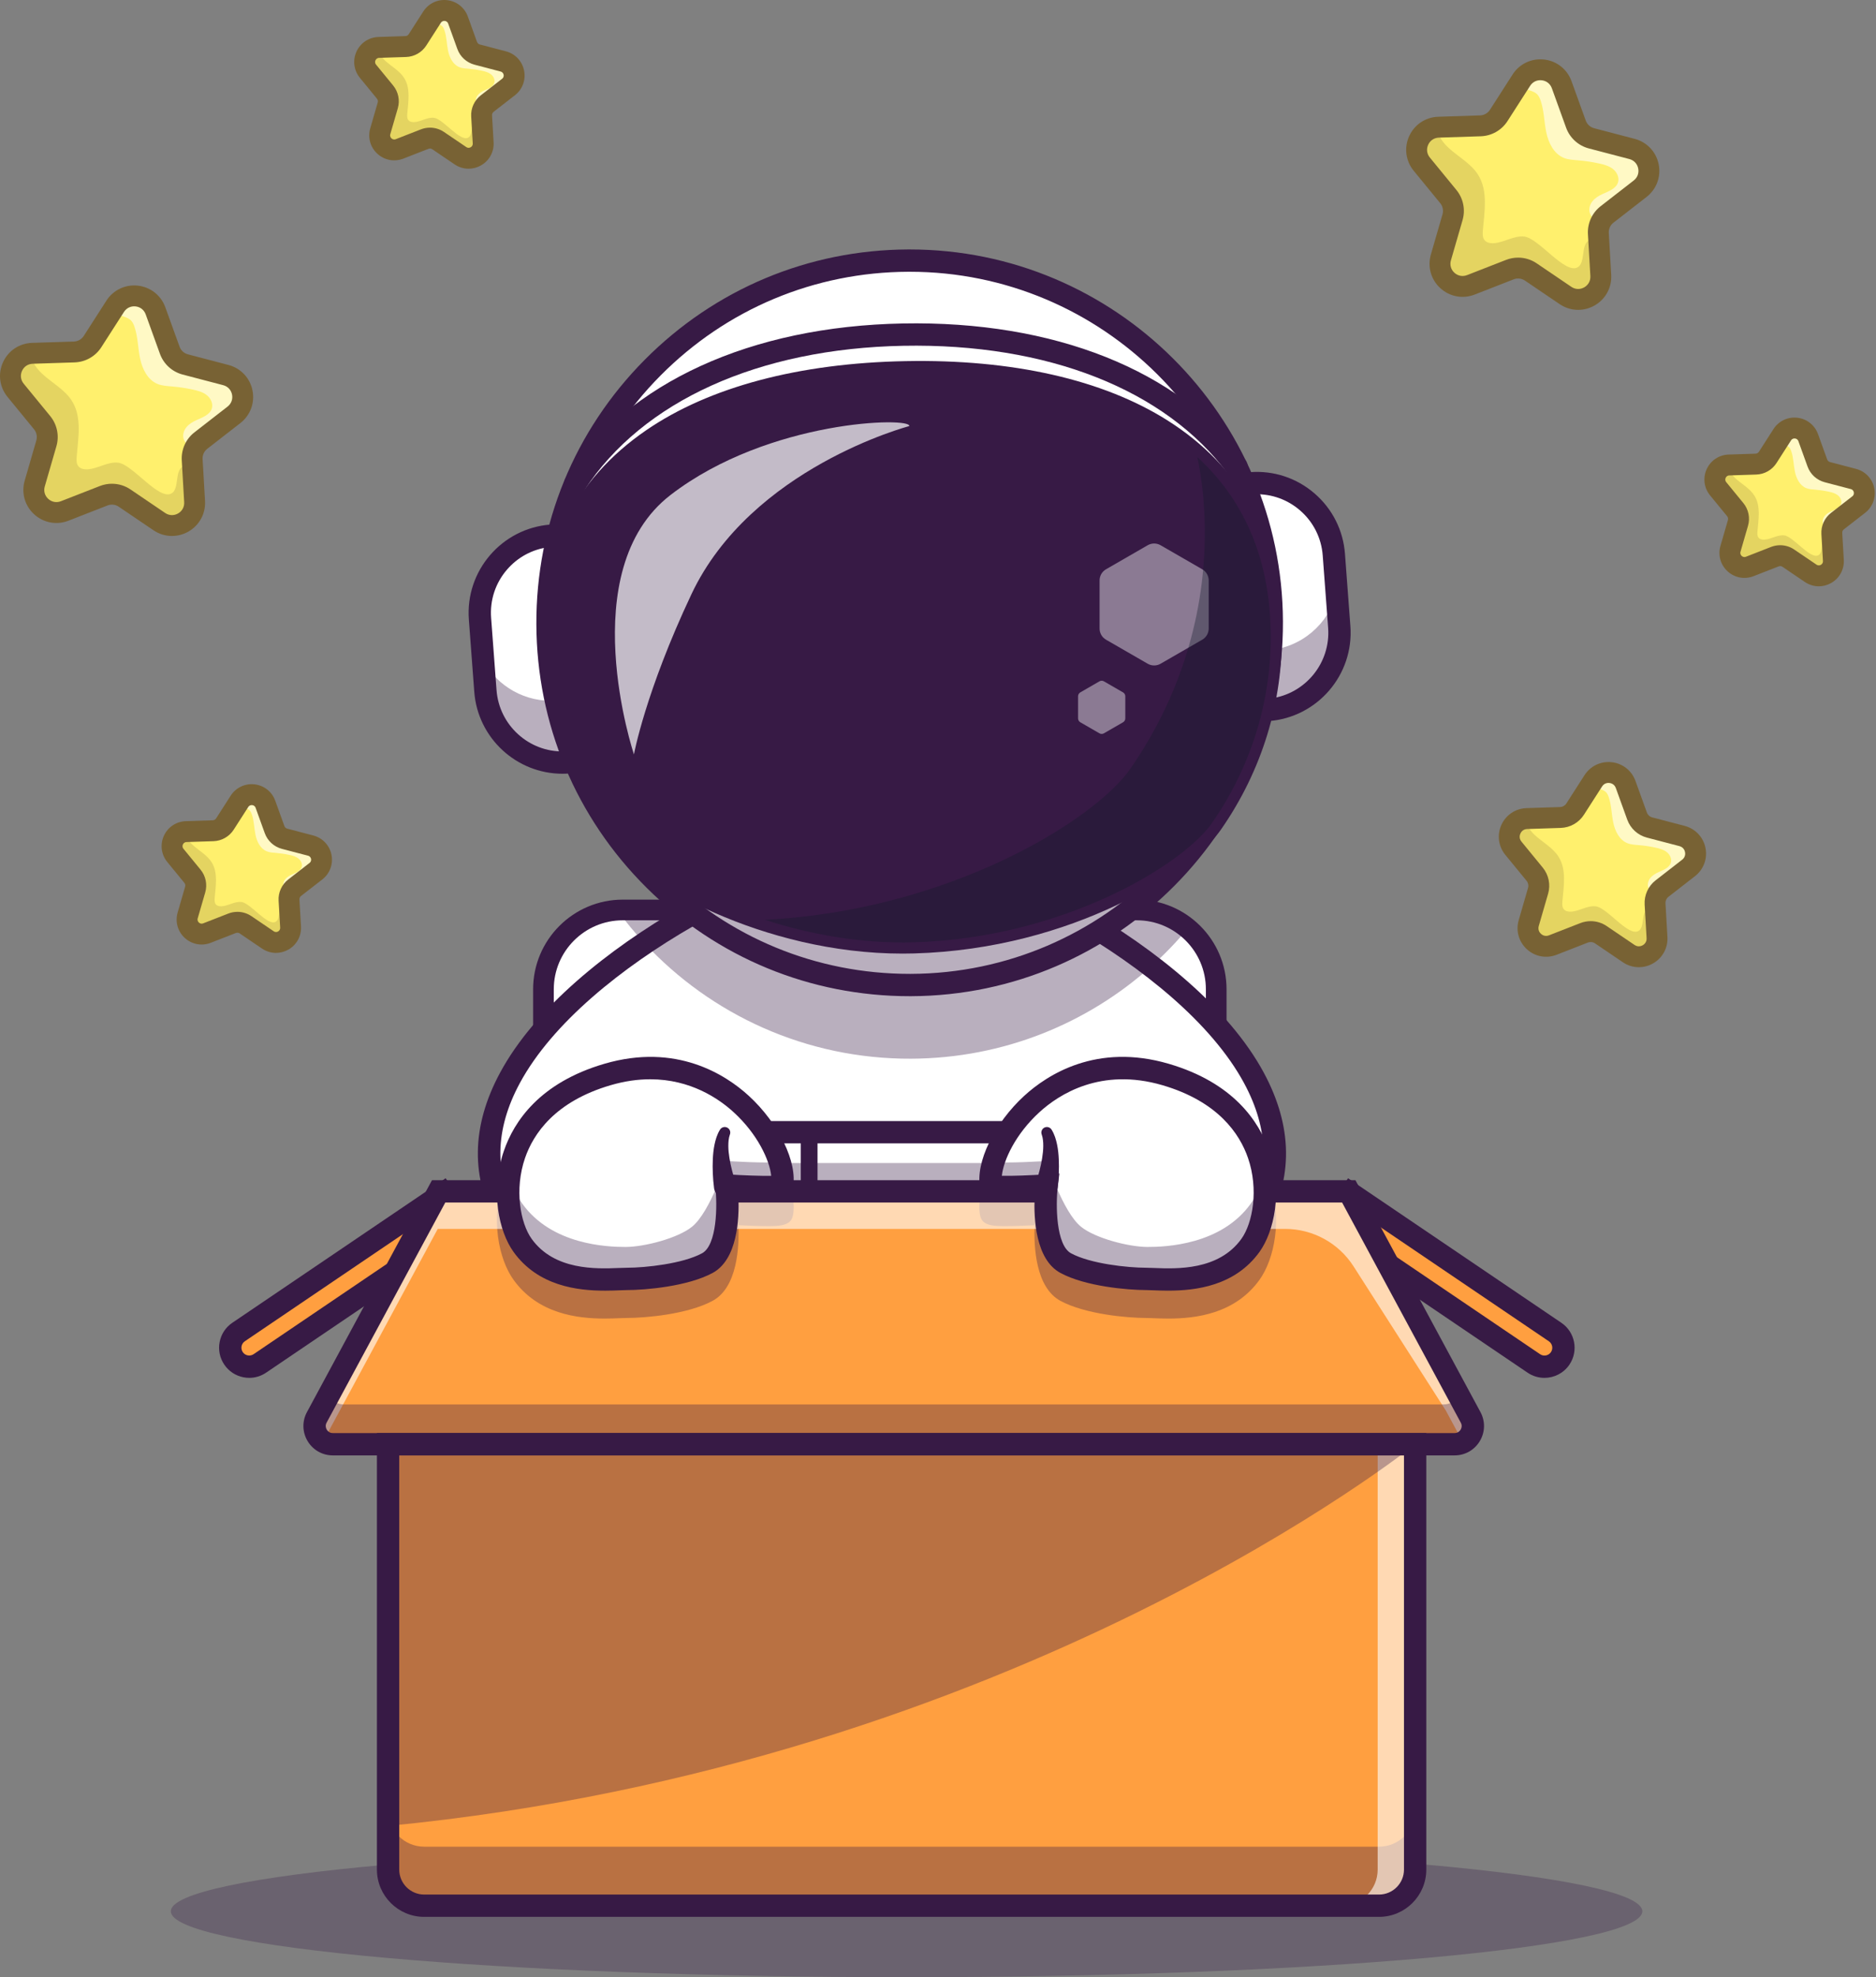 <svg width="447" height="471" viewBox="0 0 447 471" fill="none" xmlns="http://www.w3.org/2000/svg">
<rect x="0" y="0" width="447" height="471" fill="#808080" stroke="none"/>
<path d="M289.794 235.665V323.569C289.794 334.004 281.333 342.465 270.898 342.465H148.385C137.95 342.465 129.488 334.004 129.488 323.569V235.665C129.488 225.675 137.245 217.493 147.069 216.822C147.501 216.782 147.94 216.769 148.385 216.769H270.898C275.511 216.769 279.745 218.424 283.021 221.176C287.162 224.639 289.794 229.843 289.794 235.665Z" fill="white"/>
<path d="M270.894 344.926H148.385C136.609 344.926 127.027 335.345 127.027 323.569V235.667C127.027 223.891 136.609 214.309 148.385 214.309H270.894C282.671 214.309 292.252 223.891 292.252 235.667V323.569C292.252 335.345 282.671 344.926 270.894 344.926ZM148.385 219.233C139.322 219.233 131.951 226.606 131.951 235.667V323.569C131.951 332.631 139.324 340.003 148.385 340.003H270.894C279.956 340.003 287.329 332.63 287.329 323.569V235.667C287.329 226.606 279.956 219.233 270.894 219.233H148.385Z" fill="#371A45"/>
<path d="M303.65 277.061C303.311 281.668 301.929 286.32 299.283 290.953H121.004C118.359 286.32 116.97 281.668 116.631 277.061C115.813 266.021 121.038 255.227 129.486 245.39C136.006 237.792 144.454 230.767 153.54 224.658C157.754 221.82 162.101 219.182 166.468 216.769C183.185 207.523 200.014 201.654 209.639 201.049H210.649C220.273 201.654 237.096 207.523 253.813 216.769C260.872 220.67 267.911 225.17 274.378 230.135C280.081 234.509 285.345 239.241 289.792 244.226C298.831 254.369 304.501 265.589 303.65 277.061Z" fill="white"/>
<path d="M299.284 293.612C298.837 293.612 298.385 293.5 297.97 293.263C296.694 292.535 296.25 290.912 296.976 289.635C302.606 279.76 302.423 269.127 296.436 258.035C280.939 229.324 230.175 204.999 210.564 203.705H209.724C190.113 204.999 139.349 229.324 123.852 258.035C117.865 269.127 117.684 279.76 123.312 289.635C124.04 290.912 123.594 292.535 122.318 293.263C121.04 293.989 119.418 293.544 118.691 292.269C112.092 280.692 112.253 268.324 119.171 255.509C135.773 224.752 188.397 199.718 209.47 198.392L209.638 198.387L210.815 198.392C231.888 199.718 284.512 224.752 301.114 255.509C308.031 268.324 308.193 280.692 301.594 292.269C301.104 293.13 300.207 293.612 299.281 293.612H299.284Z" fill="#371A45"/>
<path d="M175.045 313.308C164.478 317.585 148.127 316.689 136.979 315.342C130.292 314.532 125.6 308.363 126.583 301.699C127.482 295.619 132.835 291.197 138.973 291.486C149.4 291.975 165.042 292.204 174.947 290.006" fill="white"/>
<g opacity="0.35">
<path d="M175.048 313.306C164.478 317.59 148.127 316.686 136.98 315.345C130.294 314.534 125.601 308.361 126.588 301.702C126.784 300.343 127.211 299.067 127.818 297.904C129.578 301.265 132.911 303.743 136.98 304.236C148.109 305.587 164.433 306.481 175.001 302.226L175.048 313.308V313.306Z" fill="#371A45"/>
</g>
<path d="M154.039 319.114C147.932 319.114 141.859 318.608 136.659 317.98C132.713 317.502 129.21 315.498 126.797 312.336C124.381 309.168 123.371 305.252 123.954 301.31C125.059 293.843 131.57 288.462 139.099 288.829C154.469 289.551 166.997 289.047 174.371 287.41C175.809 287.093 179.385 287.088 181.515 293.937C183.7 300.965 183.474 312.764 176.045 315.772C169.867 318.273 161.927 319.115 154.041 319.115L154.039 319.114ZM138.404 294.13C133.805 294.13 129.895 297.482 129.215 302.088C128.843 304.6 129.488 307.095 131.025 309.112C132.56 311.123 134.788 312.399 137.298 312.703C148.592 314.069 164.139 314.856 174.046 310.843C176.488 309.855 177.128 305.9 177.291 304.246C177.831 298.751 176.121 293.794 175.099 292.694C165.064 294.821 149.888 294.659 138.848 294.142C138.7 294.135 138.55 294.132 138.403 294.132L138.404 294.13Z" fill="#371A45"/>
<path d="M255.863 313.308C266.43 317.585 282.781 316.689 293.929 315.342C300.616 314.532 305.308 308.363 304.325 301.699C303.426 295.619 298.073 291.197 291.935 291.486C281.508 291.975 265.867 292.204 255.961 290.006" fill="white"/>
<g opacity="0.35">
<path d="M293.927 315.345C282.78 316.686 266.428 317.59 255.859 313.306L255.906 302.121C266.476 306.377 282.8 305.483 293.927 304.132C297.978 303.648 301.293 301.189 303.063 297.846C303.686 299.019 304.125 300.313 304.329 301.701C305.306 308.359 300.614 314.532 293.927 315.343V315.345Z" fill="#371A45"/>
</g>
<path d="M276.867 319.114C268.98 319.114 261.043 318.273 254.863 315.77C247.433 312.763 247.206 300.963 249.393 293.936C251.523 287.086 255.099 287.09 256.536 287.409C263.911 289.044 276.441 289.547 291.809 288.828C299.356 288.464 305.85 293.841 306.953 301.309C307.537 305.252 306.526 309.167 304.11 312.336C301.697 315.496 298.195 317.502 294.248 317.979C289.049 318.607 282.974 319.112 276.869 319.112L276.867 319.114ZM255.807 292.693C254.785 293.795 253.075 298.75 253.615 304.245C253.778 305.9 254.417 309.853 256.86 310.842C266.769 314.855 282.314 314.065 293.61 312.701C296.119 312.397 298.347 311.123 299.883 309.11C301.422 307.093 302.065 304.599 301.692 302.086C300.99 297.332 296.865 293.937 292.058 294.14C281.016 294.659 265.842 294.82 255.808 292.693H255.807Z" fill="#371A45"/>
<path d="M259.948 282.306V319.647C259.948 326.575 254.277 332.246 247.349 332.246H178.579C171.66 332.246 165.988 326.575 165.988 319.647V282.306C165.988 275.378 171.66 269.715 178.579 269.715H247.349C251.429 269.715 255.07 271.679 257.379 274.707C258.99 276.82 259.95 279.456 259.95 282.306H259.948Z" fill="white"/>
<g opacity="0.35">
<path d="M259.948 282.306V319.647C259.948 326.575 254.277 332.246 247.349 332.246H178.579C171.66 332.246 165.988 326.575 165.988 319.647V305.679C180.339 316.332 211.655 323.727 231.229 307.784C246.753 295.139 254.063 282.492 257.378 274.707C258.988 276.82 259.948 279.456 259.948 282.306Z" fill="#371A45"/>
</g>
<path d="M247.351 334.903H178.579C170.169 334.903 163.328 328.062 163.328 319.652V282.304C163.328 273.894 170.169 267.053 178.579 267.053H247.351C255.761 267.053 262.604 273.894 262.604 282.304V319.652C262.604 328.062 255.761 334.903 247.351 334.903ZM178.579 272.37C173.102 272.37 168.646 276.827 168.646 282.304V319.652C168.646 325.129 173.102 329.586 178.579 329.586H247.351C252.828 329.586 257.286 325.129 257.286 319.652V282.304C257.286 276.827 252.83 272.37 247.351 272.37H178.579Z" fill="#371A45"/>
<path d="M237.332 311.837C243.329 311.837 248.191 306.975 248.191 300.978C248.191 294.981 243.329 290.119 237.332 290.119C231.334 290.119 226.473 294.981 226.473 300.978C226.473 306.975 231.334 311.837 237.332 311.837Z" fill="#22A7F0"/>
<g opacity="0.35">
<path d="M248.188 300.976C248.188 306.973 243.327 311.834 237.33 311.834C231.333 311.834 226.473 306.973 226.473 300.976C226.473 299.589 226.734 298.266 227.217 297.046C228.781 301.098 232.721 303.966 237.33 303.966C241.94 303.966 245.879 301.098 247.443 297.046C247.927 298.266 248.188 299.589 248.188 300.976Z" fill="#371A45"/>
</g>
<path d="M237.33 313.833C230.243 313.833 224.477 308.067 224.477 300.978C224.477 293.889 230.243 288.123 237.33 288.123C244.417 288.123 250.184 293.889 250.184 300.978C250.184 308.067 244.418 313.833 237.33 313.833ZM237.33 292.113C232.441 292.113 228.465 296.091 228.465 300.978C228.465 305.865 232.441 309.843 237.33 309.843C242.218 309.843 246.195 305.865 246.195 300.978C246.195 296.091 242.217 292.113 237.33 292.113Z" fill="#371A45"/>
<path d="M206.552 334.238C205.451 334.238 204.558 333.344 204.558 332.244V306.611L190.805 296.257V269.712C190.805 268.61 191.699 267.718 192.799 267.718C193.899 267.718 194.793 268.612 194.793 269.712V294.267L208.547 304.621V332.244C208.547 333.346 207.653 334.238 206.552 334.238Z" fill="#371A45"/>
<g opacity="0.3">
<path d="M216.011 471C312.831 471 391.319 463.974 391.319 455.307C391.319 446.64 312.831 439.614 216.011 439.614C119.191 439.614 40.703 446.64 40.703 455.307C40.703 463.974 119.191 471 216.011 471Z" fill="#371A45"/>
</g>
<path d="M337.189 344.042V445.372C337.189 450.123 333.333 453.978 328.583 453.978H101.075C96.324 453.978 92.469 450.123 92.469 445.372V344.042H337.189Z" fill="#FF9F40"/>
<g opacity="0.35">
<path d="M328.583 439.915H101.075C96.324 439.915 92.469 436.06 92.469 431.309V445.374C92.469 450.124 96.324 453.979 101.075 453.979H328.581C333.332 453.979 337.187 450.124 337.187 445.374V431.309C337.187 436.06 333.332 439.915 328.581 439.915H328.583Z" fill="#371A45"/>
</g>
<g opacity="0.6">
<path d="M328.262 344.042V445.372C328.262 450.123 324.407 453.978 319.656 453.978H328.556C333.307 453.978 337.162 450.123 337.162 445.372V344.042H328.262Z" fill="white"/>
</g>
<g opacity="0.35">
<path d="M337.189 344.042C337.189 344.042 242.396 420.44 92.469 434.965V344.042H337.189Z" fill="#371A45"/>
</g>
<path d="M58.182 327.315L110.551 291.845L105.483 284.363L53.114 319.833L58.182 327.315Z" fill="#FF9F40"/>
<path d="M59.398 328.231C58.942 328.231 58.485 328.188 58.027 328.1C56.144 327.738 54.515 326.665 53.44 325.078C52.365 323.491 51.973 321.58 52.334 319.697C52.696 317.814 53.769 316.186 55.356 315.111L106.184 280.681L114.235 292.565L63.407 326.995C62.204 327.809 60.817 328.233 59.396 328.233L59.398 328.231ZM104.766 288.065L58.341 319.513C57.928 319.79 57.651 320.212 57.558 320.701C57.463 321.188 57.566 321.683 57.844 322.095C58.121 322.507 58.543 322.784 59.032 322.878C59.517 322.971 60.014 322.869 60.426 322.592L106.852 291.144L104.766 288.065Z" fill="#371A45"/>
<path d="M374.303 319.846L321.934 284.377L316.866 291.858L369.235 327.328L374.303 319.846Z" fill="#FF9F40"/>
<path d="M367.999 328.235C366.614 328.235 365.215 327.836 363.986 327.002L313.156 292.572L321.207 280.687L372.035 315.117C375.31 317.337 376.171 321.807 373.952 325.084C372.566 327.13 370.303 328.235 367.999 328.235ZM366.967 322.6C367.817 323.175 368.976 322.952 369.549 322.103C370.124 321.256 369.899 320.096 369.052 319.521L322.626 288.073L320.541 291.153L366.967 322.6Z" fill="#371A45"/>
<g opacity="0.35">
<path d="M303.652 277.061C303.313 281.667 301.931 286.32 299.285 290.953H121.006C118.361 286.32 116.972 281.667 116.633 277.061H303.652Z" fill="#371A45"/>
</g>
<path d="M346.595 344.042H79.3C76.016 344.042 73.924 340.533 75.483 337.641L104.518 283.803H321.378L344.721 327.085L350.414 337.641C351.973 340.533 349.879 344.042 346.597 344.042H346.595Z" fill="#FF9F40"/>
<g opacity="0.35">
<path d="M178.389 267.67C172.916 262.668 161.167 255.033 143.986 260.064C128.564 264.582 122.47 273.82 120.074 280.774C116.731 290.476 118.909 300.059 122.35 304.858C128.205 313.02 137.625 314.107 144.062 314.107C145.418 314.107 146.644 314.059 147.675 314.017C148.341 313.991 148.921 313.968 149.391 313.966C153.853 313.956 163.859 313.089 169.793 309.885C175.706 306.694 176.158 297.017 175.95 291.872C177.025 291.925 178.283 291.979 179.552 292.017C185.44 292.198 188.388 292.286 188.933 289.534C190.099 283.625 185.566 274.225 178.389 267.668V267.67Z" fill="#371A45"/>
<path d="M302.393 280.775C299.997 273.821 293.903 264.582 278.481 260.064C261.296 255.029 249.549 262.668 244.076 267.67C236.899 274.227 232.368 283.628 233.534 289.536C234.079 292.289 237.029 292.199 242.916 292.018C244.185 291.98 245.443 291.925 246.519 291.874C246.311 297.02 246.761 306.696 252.673 309.886C258.609 313.09 268.616 313.956 273.076 313.968C273.546 313.968 274.126 313.992 274.792 314.019C275.822 314.059 277.047 314.109 278.403 314.109C284.842 314.109 294.262 313.02 300.115 304.86C303.554 300.063 305.734 290.481 302.391 280.777L302.393 280.775Z" fill="#371A45"/>
</g>
<g opacity="0.6">
<path d="M77.466 342.512L104.302 292.751H306.209C312.811 292.751 318.959 296.116 322.518 301.676L344.506 336.031L347.999 342.51C350.288 341.593 351.48 338.801 350.197 336.423L344.504 325.867L321.161 282.585H104.302L75.268 336.423C73.985 338.801 75.178 341.593 77.466 342.512Z" fill="white"/>
</g>
<g opacity="0.35">
<path d="M350.412 337.641L347.609 332.442C346.891 333.682 345.563 334.567 343.932 334.567H81.963C80.333 334.567 79.004 333.683 78.286 332.442L75.483 337.641C73.924 340.533 76.018 344.042 79.3 344.042H346.595C349.879 344.042 351.972 340.533 350.412 337.641Z" fill="#371A45"/>
</g>
<path d="M346.591 346.701H79.299C76.811 346.701 74.565 345.425 73.29 343.289C72.016 341.154 71.959 338.572 73.141 336.383L102.93 281.146H322.964L352.753 336.383C353.932 338.572 353.878 341.154 352.603 343.289C351.327 345.426 349.082 346.701 346.594 346.701H346.591ZM106.102 286.463L77.818 338.908C77.41 339.665 77.709 340.32 77.855 340.566C78.001 340.812 78.437 341.385 79.297 341.385H346.589C347.45 341.385 347.886 340.812 348.032 340.566C348.178 340.32 348.477 339.665 348.068 338.908L319.785 286.463H106.102Z" fill="#371A45"/>
<path d="M328.583 456.636H101.073C94.862 456.636 89.809 451.583 89.809 445.372V341.382H339.847V445.372C339.847 451.583 334.794 456.636 328.583 456.636ZM95.126 346.701V445.372C95.126 448.65 97.793 451.319 101.073 451.319H328.583C331.861 451.319 334.53 448.652 334.53 445.372V346.701H95.126Z" fill="#371A45"/>
<path d="M390.803 44.96L382.92 51.082C382.137 51.685 381.549 52.489 381.204 53.387C380.924 54.095 380.805 54.871 380.85 55.653L380.939 57.189L381.421 65.615C381.685 70.073 376.715 72.897 373.01 70.389L364.75 64.788C363.281 63.794 361.421 63.583 359.765 64.231L350.466 67.853C346.302 69.48 342.084 65.625 343.327 61.333L346.105 51.747C346.594 50.037 346.218 48.201 345.097 46.83L338.772 39.111C336.062 35.798 338.109 30.889 342.214 30.346C342.395 30.323 342.583 30.308 342.77 30.301L352.747 29.977C354.517 29.917 356.15 28.99 357.107 27.499L361.438 20.759L362.5 19.103C364.917 15.338 370.594 15.977 372.116 20.18L375.504 29.57C376.106 31.233 377.491 32.499 379.208 32.951L388.861 35.482C393.183 36.619 394.328 42.214 390.803 44.962V44.96Z" fill="#FFF06D"/>
<g opacity="0.6">
<path d="M390.801 44.96L382.918 51.082C382.135 51.685 381.547 52.489 381.202 53.387C380.901 53.146 380.607 52.89 380.313 52.634C379.703 52.092 379.078 51.512 378.822 50.745C378.506 49.796 378.822 48.719 379.44 47.943C380.065 47.16 380.946 46.634 381.858 46.218C383.319 45.555 385.112 44.93 385.547 43.38C385.871 42.235 385.246 40.994 384.312 40.254C383.378 39.517 382.189 39.193 381.029 38.945C379.387 38.583 377.715 38.335 376.037 38.192C374.877 38.094 373.681 38.041 372.604 37.606C370.224 36.634 368.952 34.021 368.433 31.514C367.906 28.998 367.921 26.371 367.086 23.947C366.898 23.397 366.649 22.84 366.235 22.433C365.828 22.049 365.294 21.823 364.766 21.627C363.666 21.228 362.559 20.949 361.438 20.761L362.499 19.104C364.917 15.339 370.593 15.979 372.115 20.181L375.504 29.571C376.105 31.235 377.491 32.501 379.208 32.953L388.86 35.484C393.182 36.62 394.327 42.215 390.803 44.964L390.801 44.96Z" fill="white"/>
</g>
<g opacity="0.2">
<path d="M381.417 65.615C381.682 70.073 376.711 72.897 373.006 70.389L364.746 64.787C363.277 63.794 361.417 63.583 359.761 64.231L350.462 67.853C346.298 69.48 342.08 65.625 343.323 61.333L346.102 51.747C346.59 50.037 346.215 48.2 345.093 46.83L338.769 39.111C336.058 35.798 338.105 30.889 342.21 30.346C342.248 30.548 342.293 30.759 342.368 31C342.85 32.612 343.911 34.08 345.139 35.209C347.504 37.393 350.523 38.96 352.218 41.685C354.606 45.533 353.694 50.442 353.318 54.952C353.258 55.743 353.235 56.624 353.747 57.233C354.237 57.813 355.073 57.971 355.826 57.941C358.356 57.828 360.689 56.067 363.205 56.353C366.647 56.745 372.9 65.424 375.925 63.669C378.337 62.272 375.744 55.984 380.939 57.189L381.421 65.615H381.417Z" fill="#786234"/>
</g>
<path d="M376.035 73.816C374.492 73.816 372.955 73.357 371.615 72.448L363.357 66.846C362.564 66.31 361.56 66.197 360.67 66.544L351.373 70.171C348.558 71.27 345.424 70.687 343.192 68.648C340.96 66.609 340.096 63.541 340.937 60.638L343.712 51.052C343.978 50.133 343.775 49.143 343.169 48.403L336.846 40.683C334.932 38.345 334.518 35.185 335.768 32.433C337.016 29.681 339.669 27.912 342.69 27.814L352.664 27.491C353.619 27.459 354.498 26.961 355.015 26.157L360.405 17.757C362.037 15.214 364.907 13.844 367.92 14.181C370.922 14.518 373.425 16.494 374.45 19.337L377.84 28.722C378.164 29.621 378.912 30.304 379.836 30.545L389.49 33.074C392.413 33.84 394.606 36.155 395.213 39.116C395.819 42.077 394.714 45.067 392.328 46.921L384.448 53.044C383.694 53.631 383.275 54.552 383.332 55.505L383.908 65.469C384.083 68.485 382.559 71.287 379.932 72.779C378.712 73.472 377.373 73.816 376.037 73.816H376.035ZM361.725 61.37C363.282 61.37 364.826 61.83 366.15 62.729L374.408 68.33C375.344 68.965 376.489 69.012 377.474 68.453C378.458 67.895 379.006 66.888 378.94 65.758L378.363 55.795C378.214 53.206 379.345 50.708 381.394 49.116L389.274 42.993C390.168 42.298 390.565 41.223 390.337 40.115C390.11 39.007 389.322 38.174 388.227 37.888L378.573 35.359C376.064 34.701 374.038 32.852 373.157 30.412L369.767 21.026C369.384 19.962 368.485 19.251 367.36 19.125C366.238 18.998 365.199 19.49 364.59 20.442L359.199 28.842C357.8 31.026 355.415 32.378 352.823 32.463L342.848 32.785C341.718 32.822 340.764 33.458 340.296 34.488C339.829 35.519 339.978 36.655 340.695 37.531L347.017 45.251C348.661 47.258 349.211 49.944 348.489 52.436L345.714 62.023C345.4 63.109 345.711 64.213 346.545 64.975C347.381 65.738 348.509 65.948 349.56 65.537L358.857 61.91C359.784 61.547 360.754 61.371 361.722 61.371L361.725 61.37Z" fill="#786234"/>
<path d="M55.748 98.829L47.865 104.951C47.083 105.554 46.495 106.358 46.149 107.255C45.87 107.963 45.75 108.739 45.795 109.522L45.885 111.057L46.367 119.484C46.631 123.942 41.661 126.765 37.955 124.258L29.695 118.656C28.226 117.663 26.366 117.452 24.71 118.1L15.411 121.722C11.247 123.349 7.029 119.494 8.272 115.202L11.051 105.615C11.539 103.905 11.164 102.069 10.042 100.698L3.718 92.98C1.008 89.666 3.055 84.758 7.159 84.215C7.34 84.191 7.528 84.176 7.716 84.17L17.692 83.846C19.462 83.786 21.096 82.859 22.053 81.368L26.383 74.628L27.445 72.972C29.863 69.206 35.539 69.846 37.061 74.048L40.449 83.439C41.051 85.102 42.437 86.368 44.153 86.82L53.806 89.351C58.128 90.487 59.273 96.082 55.748 98.831V98.829Z" fill="#FFF06D"/>
<g opacity="0.6">
<path d="M55.746 98.829L47.863 104.951C47.081 105.554 46.492 106.358 46.147 107.255C45.846 107.014 45.552 106.758 45.258 106.503C44.648 105.961 44.023 105.381 43.767 104.613C43.452 103.664 43.767 102.588 44.386 101.812C45.01 101.029 45.891 100.502 46.803 100.087C48.264 99.424 50.057 98.799 50.492 97.249C50.816 96.104 50.191 94.862 49.258 94.123C48.324 93.385 47.134 93.061 45.974 92.814C44.332 92.451 42.661 92.204 40.982 92.061C39.822 91.963 38.626 91.91 37.549 91.474C35.17 90.502 33.897 87.89 33.379 85.383C32.852 82.867 32.867 80.24 32.031 77.815C31.843 77.265 31.594 76.709 31.18 76.301C30.773 75.918 30.24 75.692 29.711 75.496C28.611 75.097 27.505 74.818 26.383 74.63L27.445 72.973C29.862 69.208 35.539 69.847 37.061 74.05L40.449 83.44C41.05 85.103 42.436 86.37 44.153 86.822L53.806 89.352C58.128 90.489 59.273 96.084 55.748 98.832L55.746 98.829Z" fill="white"/>
</g>
<g opacity="0.2">
<path d="M46.367 119.484C46.631 123.942 41.661 126.765 37.955 124.258L29.695 118.656C28.226 117.663 26.366 117.452 24.71 118.1L15.411 121.722C11.247 123.349 7.029 119.494 8.272 115.202L11.051 105.615C11.539 103.905 11.164 102.069 10.042 100.698L3.718 92.98C1.008 89.666 3.055 84.758 7.159 84.215C7.197 84.417 7.242 84.628 7.317 84.869C7.799 86.481 8.861 87.948 10.089 89.078C12.453 91.262 15.473 92.829 17.167 95.554C19.555 99.402 18.643 104.311 18.267 108.821C18.208 109.612 18.184 110.492 18.696 111.102C19.186 111.682 20.022 111.84 20.775 111.81C23.306 111.697 25.639 109.936 28.154 110.222C31.596 110.614 37.849 119.293 40.875 117.538C43.286 116.14 40.694 109.853 45.888 111.057L46.37 119.484H46.367Z" fill="#786234"/>
</g>
<path d="M40.981 127.684C39.438 127.684 37.901 127.225 36.56 126.316L28.302 120.715C27.509 120.178 26.504 120.065 25.615 120.413L16.318 124.04C13.503 125.138 10.369 124.555 8.137 122.516C5.906 120.477 5.042 117.41 5.882 114.507L8.657 104.921C8.923 104.002 8.721 103.011 8.114 102.272L1.791 94.55C-0.123 92.212 -0.537 89.052 0.713 86.3C1.961 83.548 4.615 81.778 7.636 81.68L17.609 81.358C18.564 81.326 19.444 80.828 19.96 80.024L25.351 71.624C26.981 69.08 29.864 67.712 32.863 68.048C35.866 68.385 38.368 70.361 39.395 73.202L42.785 82.589C43.109 83.488 43.857 84.171 44.781 84.412L54.434 86.941C57.356 87.707 59.55 90.022 60.156 92.981C60.763 95.941 59.658 98.932 57.272 100.786L49.392 106.91C48.636 107.496 48.219 108.417 48.275 109.371L48.852 119.334C49.026 122.35 47.503 125.152 44.876 126.642C43.656 127.335 42.315 127.679 40.981 127.679V127.684ZM26.672 115.238C28.227 115.238 29.771 115.698 31.095 116.597L39.354 122.199C40.288 122.834 41.436 122.878 42.42 122.32C43.403 121.762 43.952 120.755 43.885 119.625L43.309 109.661C43.159 107.072 44.291 104.575 46.341 102.983L54.221 96.86C55.113 96.165 55.51 95.09 55.284 93.982C55.058 92.873 54.269 92.041 53.174 91.755L43.521 89.226C41.012 88.568 38.986 86.719 38.106 84.279L34.716 74.892C34.332 73.829 33.431 73.118 32.308 72.991C31.183 72.867 30.15 73.359 29.538 74.309L24.148 82.709C22.749 84.892 20.364 86.245 17.77 86.33L7.797 86.652C6.667 86.689 5.713 87.325 5.244 88.355C4.777 89.385 4.927 90.522 5.643 91.398L11.966 99.118C13.609 101.124 14.161 103.809 13.44 106.301L10.665 115.888C10.351 116.974 10.662 118.078 11.496 118.841C12.33 119.603 13.461 119.813 14.51 119.402L23.807 115.775C24.734 115.414 25.705 115.236 26.672 115.236V115.238Z" fill="#786234"/>
<path d="M442.879 120.207L437.804 124.146C437.301 124.534 436.922 125.052 436.699 125.629C436.52 126.084 436.441 126.584 436.471 127.088L436.53 128.076L436.84 133.5C437.01 136.37 433.811 138.186 431.427 136.572L426.111 132.967C425.165 132.327 423.969 132.191 422.902 132.608L416.917 134.939C414.236 135.986 411.523 133.505 412.322 130.742L414.11 124.572C414.426 123.472 414.183 122.289 413.46 121.406L409.389 116.44C407.644 114.308 408.962 111.147 411.604 110.798C411.721 110.783 411.842 110.773 411.963 110.77L418.384 110.562C419.522 110.524 420.574 109.927 421.191 108.967L423.977 104.63L424.66 103.563C426.215 101.14 429.87 101.552 430.848 104.256L433.028 110.3C433.416 111.371 434.308 112.186 435.413 112.476L441.626 114.105C444.408 114.836 445.144 118.437 442.876 120.207H442.879Z" fill="#FFF06D"/>
<g opacity="0.6">
<path d="M442.079 121.011L437.004 124.951C436.501 125.338 436.122 125.856 435.899 126.433C435.705 126.278 435.517 126.114 435.328 125.948C434.936 125.599 434.533 125.225 434.369 124.731C434.166 124.121 434.369 123.427 434.766 122.928C435.168 122.425 435.735 122.086 436.321 121.818C437.262 121.391 438.415 120.989 438.696 119.991C438.904 119.254 438.502 118.453 437.902 117.98C437.3 117.505 436.536 117.297 435.788 117.137C434.731 116.905 433.656 116.745 432.574 116.652C431.828 116.589 431.057 116.556 430.364 116.275C428.832 115.65 428.013 113.969 427.679 112.355C427.34 110.737 427.35 109.045 426.812 107.485C426.69 107.131 426.531 106.772 426.263 106.511C426.001 106.263 425.657 106.119 425.318 105.992C424.61 105.735 423.897 105.557 423.176 105.436L423.859 104.369C425.414 101.946 429.068 102.358 430.047 105.062L432.227 111.105C432.614 112.177 433.506 112.992 434.612 113.282L440.825 114.911C443.606 115.642 444.342 119.243 442.074 121.012L442.079 121.011Z" fill="white"/>
</g>
<g opacity="0.2">
<path d="M436.84 133.5C437.01 136.37 433.811 138.186 431.427 136.573L426.111 132.967C425.165 132.327 423.969 132.191 422.902 132.608L416.917 134.939C414.236 135.986 411.523 133.505 412.322 130.742L414.11 124.572C414.426 123.472 414.183 122.289 413.46 121.406L409.389 116.44C407.644 114.308 408.962 111.147 411.604 110.798C411.629 110.929 411.657 111.064 411.706 111.22C412.016 112.257 412.699 113.203 413.489 113.929C415.011 115.335 416.953 116.341 418.045 118.096C419.582 120.572 418.995 123.733 418.753 126.636C418.715 127.144 418.7 127.711 419.029 128.105C419.344 128.478 419.881 128.58 420.366 128.56C421.995 128.487 423.497 127.353 425.115 127.538C427.33 127.79 431.355 133.375 433.303 132.247C434.855 131.348 433.186 127.302 436.53 128.076L436.84 133.5Z" fill="#786234"/>
</g>
<path d="M433.376 139.665C432.209 139.665 431.048 139.319 430.034 138.631L424.718 135.025C424.449 134.843 424.11 134.808 423.808 134.922L417.826 137.257C415.694 138.088 413.326 137.646 411.639 136.106C409.953 134.565 409.3 132.244 409.934 130.049L411.721 123.879C411.81 123.568 411.742 123.232 411.538 122.983L407.468 118.013C406.021 116.245 405.707 113.856 406.652 111.775C407.598 109.695 409.602 108.357 411.885 108.282L418.304 108.075C418.628 108.065 418.926 107.895 419.1 107.623L422.566 102.219C423.799 100.296 425.983 99.259 428.248 99.515C430.519 99.771 432.41 101.265 433.186 103.414L435.366 109.455C435.476 109.759 435.729 109.99 436.043 110.072L442.256 111.7C444.466 112.28 446.124 114.03 446.583 116.268C447.041 118.507 446.206 120.768 444.403 122.171L439.331 126.112C439.077 126.31 438.936 126.622 438.954 126.945L439.325 133.357C439.457 135.637 438.306 137.754 436.319 138.882C435.396 139.406 434.383 139.667 433.374 139.667L433.376 139.665ZM424.167 129.881C425.343 129.881 426.511 130.228 427.512 130.908L432.826 134.512C433.266 134.809 433.666 134.665 433.864 134.554C434.064 134.441 434.391 134.173 434.359 133.641L433.989 127.229C433.874 125.273 434.732 123.384 436.28 122.179L441.353 118.237C441.772 117.912 441.759 117.488 441.712 117.264C441.668 117.039 441.513 116.644 440.998 116.509L434.785 114.881C432.887 114.382 431.357 112.985 430.69 111.14L428.51 105.1C428.331 104.6 427.922 104.482 427.696 104.457C427.468 104.432 427.045 104.455 426.757 104.904L423.291 110.31C422.231 111.961 420.428 112.985 418.467 113.048L412.048 113.256C411.516 113.272 411.279 113.625 411.184 113.832C411.089 114.04 410.981 114.45 411.318 114.863L415.388 119.831C416.631 121.346 417.048 123.377 416.501 125.263L414.715 131.435C414.567 131.945 414.828 132.28 414.996 132.433C415.165 132.588 415.521 132.815 416.018 132.623L422 130.288C422.701 130.015 423.436 129.881 424.167 129.881Z" fill="#786234"/>
<path d="M75.273 207.54L70.199 211.48C69.695 211.867 69.316 212.385 69.094 212.962C68.914 213.417 68.836 213.917 68.866 214.421L68.924 215.409L69.235 220.833C69.404 223.703 66.206 225.519 63.821 223.906L58.505 220.3C57.56 219.66 56.363 219.524 55.297 219.941L49.311 222.272C46.631 223.319 43.917 220.838 44.717 218.075L46.505 211.905C46.82 210.805 46.578 209.622 45.855 208.739L41.784 203.773C40.039 201.641 41.357 198.48 43.999 198.131C44.115 198.116 44.236 198.106 44.358 198.103L50.778 197.895C51.917 197.857 52.968 197.261 53.585 196.3L56.372 191.963L57.055 190.896C58.61 188.474 62.264 188.886 63.243 191.589L65.423 197.633C65.81 198.704 66.702 199.519 67.807 199.81L74.02 201.438C76.802 202.169 77.538 205.77 75.27 207.54H75.273Z" fill="#FFF06D"/>
<g opacity="0.6">
<path d="M75.278 207.54L70.204 211.48C69.7 211.867 69.321 212.385 69.099 212.962C68.904 212.807 68.716 212.643 68.527 212.477C68.135 212.128 67.733 211.754 67.568 211.26C67.365 210.65 67.568 209.956 67.965 209.457C68.367 208.954 68.934 208.615 69.521 208.347C70.461 207.92 71.614 207.518 71.895 206.519C72.103 205.783 71.701 204.982 71.101 204.509C70.499 204.034 69.735 203.826 68.987 203.666C67.93 203.434 66.855 203.274 65.773 203.181C65.027 203.118 64.256 203.085 63.563 202.802C62.031 202.177 61.212 200.496 60.878 198.882C60.539 197.264 60.549 195.572 60.011 194.012C59.889 193.658 59.73 193.299 59.462 193.038C59.202 192.791 58.856 192.646 58.517 192.52C57.809 192.262 57.096 192.084 56.375 191.963L57.058 190.896C58.613 188.474 62.267 188.886 63.246 191.589L65.426 197.633C65.813 198.704 66.706 199.519 67.811 199.81L74.024 201.438C76.805 202.169 77.541 205.77 75.273 207.54H75.278Z" fill="white"/>
</g>
<g opacity="0.2">
<path d="M69.239 220.833C69.408 223.703 66.209 225.519 63.825 223.906L58.509 220.3C57.564 219.66 56.367 219.524 55.3 219.941L49.315 222.272C46.635 223.319 43.921 220.838 44.721 218.075L46.508 211.905C46.824 210.805 46.582 209.622 45.859 208.739L41.788 203.773C40.043 201.641 41.361 198.48 44.003 198.131C44.028 198.262 44.056 198.397 44.104 198.553C44.415 199.59 45.098 200.536 45.887 201.262C47.409 202.668 49.352 203.675 50.443 205.429C51.98 207.905 51.394 211.066 51.151 213.969C51.113 214.477 51.098 215.044 51.427 215.438C51.743 215.812 52.279 215.913 52.765 215.893C54.393 215.82 55.895 214.687 57.514 214.871C59.729 215.124 63.754 220.709 65.701 219.58C67.253 218.681 65.585 214.635 68.928 215.409L69.239 220.833Z" fill="#786234"/>
</g>
<path d="M65.769 227C64.603 227 63.441 226.652 62.428 225.966L57.112 222.36C56.843 222.178 56.502 222.141 56.203 222.257L50.218 224.592C48.089 225.423 45.72 224.981 44.033 223.44C42.346 221.9 41.693 219.579 42.328 217.384L44.114 211.214C44.204 210.901 44.136 210.567 43.932 210.316L39.862 205.348C38.415 203.58 38.102 201.19 39.046 199.11C39.99 197.03 41.996 195.692 44.279 195.617L50.698 195.409C51.02 195.399 51.319 195.23 51.494 194.957L54.964 189.55C56.197 187.629 58.38 186.594 60.643 186.847C62.915 187.103 64.807 188.595 65.583 190.743L67.763 196.785C67.873 197.089 68.126 197.32 68.438 197.402L74.651 199.03C76.861 199.61 78.52 201.36 78.978 203.598C79.437 205.836 78.601 208.098 76.796 209.501L71.725 213.442C71.469 213.641 71.328 213.952 71.346 214.276L71.718 220.687C71.851 222.968 70.698 225.085 68.711 226.214C67.788 226.737 66.775 226.998 65.766 226.998L65.769 227ZM56.56 217.216C57.737 217.216 58.905 217.565 59.907 218.244L65.221 221.849C65.66 222.146 66.06 222.003 66.26 221.89C66.459 221.777 66.787 221.51 66.757 220.978L66.384 214.565C66.271 212.606 67.129 210.719 68.677 209.515L73.749 205.574C74.169 205.247 74.154 204.823 74.109 204.6C74.063 204.376 73.91 203.98 73.395 203.846L67.182 202.217C65.284 201.72 63.754 200.321 63.087 198.477L60.907 192.437C60.726 191.936 60.319 191.819 60.092 191.794C59.861 191.767 59.44 191.794 59.154 192.241L55.686 197.646C54.628 199.296 52.825 200.321 50.864 200.384L44.445 200.592C43.913 200.609 43.676 200.961 43.581 201.169C43.486 201.377 43.378 201.787 43.716 202.199L47.785 207.167C49.028 208.686 49.445 210.717 48.898 212.601L47.112 218.769C46.964 219.281 47.225 219.615 47.393 219.77C47.562 219.924 47.92 220.152 48.413 219.961L54.399 217.626C55.098 217.352 55.833 217.219 56.564 217.219L56.56 217.216Z" fill="#786234"/>
<path d="M121.164 20.735L116.089 24.675C115.586 25.062 115.207 25.58 114.984 26.157C114.805 26.612 114.727 27.112 114.757 27.616L114.815 28.605L115.125 34.028C115.295 36.898 112.096 38.714 109.712 37.101L104.396 33.495C103.45 32.855 102.254 32.719 101.187 33.136L95.202 35.467C92.522 36.514 89.808 34.033 90.607 31.27L92.395 25.1C92.711 24 92.468 22.817 91.746 21.934L87.674 16.968C85.93 14.836 87.247 11.675 89.889 11.326C90.006 11.311 90.127 11.301 90.248 11.298L96.669 11.09C97.807 11.052 98.859 10.456 99.476 9.495L102.262 5.158L102.945 4.091C104.501 1.669 108.155 2.081 109.133 4.784L111.314 10.828C111.701 11.9 112.593 12.714 113.698 13.005L119.911 14.633C122.693 15.364 123.429 18.965 121.161 20.735H121.164Z" fill="#FFF06D"/>
<g opacity="0.6">
<path d="M121.161 20.735L116.086 24.674C115.583 25.062 115.204 25.58 114.981 26.157C114.787 26.002 114.599 25.838 114.41 25.672C114.018 25.323 113.615 24.949 113.451 24.455C113.248 23.845 113.451 23.151 113.848 22.652C114.25 22.149 114.817 21.81 115.403 21.542C116.344 21.115 117.497 20.713 117.778 19.714C117.986 18.978 117.584 18.177 116.984 17.704C116.382 17.229 115.618 17.021 114.87 16.861C113.813 16.629 112.738 16.469 111.656 16.376C110.91 16.313 110.139 16.28 109.446 15.999C107.914 15.374 107.095 13.693 106.761 12.079C106.422 10.46 106.432 8.769 105.894 7.209C105.772 6.855 105.613 6.496 105.345 6.235C105.084 5.987 104.739 5.843 104.4 5.716C103.692 5.459 102.979 5.281 102.258 5.16L102.941 4.093C104.496 1.67 108.15 2.082 109.129 4.786L111.309 10.829C111.696 11.901 112.589 12.715 113.694 13.006L119.907 14.635C122.688 15.366 123.424 18.967 121.156 20.736L121.161 20.735Z" fill="white"/>
</g>
<g opacity="0.2">
<path d="M115.125 34.028C115.295 36.898 112.096 38.714 109.712 37.101L104.396 33.495C103.45 32.855 102.254 32.719 101.187 33.136L95.202 35.467C92.522 36.514 89.808 34.033 90.607 31.27L92.395 25.1C92.711 24 92.468 22.817 91.746 21.934L87.674 16.968C85.93 14.836 87.247 11.675 89.889 11.326C89.914 11.457 89.943 11.592 89.991 11.748C90.302 12.785 90.984 13.731 91.774 14.457C93.296 15.863 95.238 16.87 96.33 18.624C97.867 21.1 97.281 24.261 97.038 27.164C97 27.672 96.985 28.239 97.314 28.633C97.629 29.006 98.166 29.108 98.651 29.088C100.28 29.015 101.782 27.881 103.401 28.066C105.616 28.319 109.64 33.904 111.588 32.775C113.14 31.876 111.471 27.83 114.815 28.604L115.125 34.028Z" fill="#786234"/>
</g>
<path d="M111.658 40.193C110.492 40.193 109.33 39.846 108.317 39.16L103.001 35.554C102.732 35.371 102.395 35.333 102.092 35.451L96.108 37.785C93.978 38.616 91.609 38.174 89.922 36.632C88.235 35.092 87.582 32.77 88.219 30.575L90.005 24.407C90.095 24.095 90.027 23.761 89.822 23.51L85.753 18.54C84.305 16.772 83.993 14.38 84.937 12.3C85.881 10.22 87.886 8.882 90.169 8.807L96.589 8.599C96.913 8.589 97.21 8.42 97.385 8.149L100.854 2.742C102.087 0.819 104.257 -0.218 106.535 0.038C108.805 0.294 110.696 1.786 111.474 3.937L113.656 9.979C113.765 10.283 114.018 10.514 114.33 10.597L120.543 12.225C122.754 12.805 124.412 14.555 124.871 16.793C125.329 19.032 124.493 21.293 122.689 22.695L117.617 26.637C117.361 26.836 117.22 27.147 117.238 27.471L117.611 33.882C117.744 36.163 116.59 38.28 114.603 39.409C113.681 39.932 112.667 40.191 111.658 40.191V40.193ZM102.449 30.409C103.626 30.409 104.794 30.758 105.794 31.438L111.108 35.042C111.549 35.339 111.948 35.195 112.147 35.083C112.346 34.97 112.674 34.703 112.644 34.171L112.272 27.759C112.159 25.799 113.016 23.912 114.565 22.709L119.636 18.767C120.057 18.44 120.042 18.016 119.997 17.794C119.95 17.569 119.797 17.175 119.282 17.041L113.069 15.412C111.172 14.915 109.641 13.516 108.975 11.672L106.793 5.632C106.614 5.131 106.205 5.013 105.979 4.989C105.748 4.962 105.327 4.989 105.042 5.436L101.574 10.841C100.515 12.491 98.712 13.515 96.751 13.578L90.332 13.786C89.801 13.802 89.563 14.154 89.468 14.362C89.374 14.57 89.266 14.98 89.603 15.392L93.672 20.361C94.915 21.878 95.332 23.91 94.786 25.794L92.999 31.963C92.852 32.474 93.112 32.809 93.28 32.963C93.45 33.118 93.807 33.347 94.302 33.154L100.286 30.82C100.987 30.545 101.722 30.411 102.453 30.411L102.449 30.409Z" fill="#786234"/>
<path d="M402.346 206.762L396.02 211.674C395.392 212.157 394.92 212.804 394.643 213.523C394.419 214.092 394.322 214.713 394.359 215.341L394.432 216.574L394.819 223.336C395.03 226.911 391.044 229.178 388.071 227.166L381.442 222.671C380.264 221.873 378.772 221.704 377.443 222.224L369.982 225.13C366.64 226.435 363.257 223.342 364.254 219.898L366.484 212.207C366.876 210.836 366.575 209.362 365.675 208.262L360.6 202.069C358.425 199.411 360.068 195.472 363.362 195.037C363.506 195.019 363.657 195.007 363.809 195L371.815 194.741C373.234 194.693 374.545 193.95 375.312 192.754L378.787 187.347L379.64 186.017C381.579 182.996 386.135 183.51 387.355 186.881L390.073 194.416C390.557 195.752 391.668 196.765 393.046 197.129L400.791 199.16C404.259 200.072 405.178 204.56 402.35 206.767L402.346 206.762Z" fill="#FFF06D"/>
<g opacity="0.6">
<path d="M402.348 206.762L396.022 211.674C395.394 212.157 394.922 212.804 394.644 213.523C394.403 213.331 394.167 213.125 393.931 212.919C393.441 212.483 392.941 212.018 392.735 211.401C392.481 210.64 392.735 209.776 393.23 209.153C393.732 208.525 394.438 208.101 395.169 207.769C396.341 207.237 397.78 206.735 398.13 205.491C398.39 204.572 397.89 203.575 397.14 202.983C396.391 202.392 395.437 202.131 394.506 201.931C393.189 201.641 391.848 201.441 390.5 201.327C389.569 201.248 388.609 201.205 387.745 200.855C385.836 200.075 384.815 197.978 384.398 195.968C383.975 193.95 383.988 191.842 383.317 189.896C383.165 189.455 382.966 189.008 382.634 188.681C382.308 188.374 381.879 188.191 381.455 188.035C380.573 187.714 379.686 187.491 378.785 187.34L379.638 186.011C381.577 182.99 386.133 183.503 387.353 186.875L390.071 194.409C390.555 195.745 391.667 196.759 393.044 197.123L400.789 199.153C404.257 200.065 405.176 204.554 402.348 206.76V206.762Z" fill="white"/>
</g>
<g opacity="0.2">
<path d="M394.819 223.334C395.03 226.91 391.044 229.176 388.071 227.164L381.442 222.669C380.264 221.872 378.772 221.702 377.443 222.222L369.982 225.129C366.64 226.433 363.257 223.341 364.254 219.896L366.484 212.206C366.876 210.835 366.575 209.361 365.675 208.261L360.6 202.068C358.425 199.409 360.068 195.471 363.362 195.035C363.392 195.198 363.428 195.368 363.488 195.56C363.875 196.853 364.726 198.031 365.711 198.937C367.609 200.688 370.032 201.946 371.391 204.133C373.307 207.221 372.576 211.16 372.273 214.778C372.225 215.413 372.207 216.119 372.617 216.609C373.009 217.074 373.681 217.201 374.284 217.177C376.314 217.086 378.187 215.674 380.205 215.903C382.966 216.217 387.983 223.181 390.411 221.774C392.345 220.652 390.264 215.607 394.432 216.574L394.819 223.336V223.334Z" fill="#786234"/>
</g>
<path d="M390.498 230.406C389.164 230.406 387.834 230.009 386.676 229.223L380.049 224.728C379.549 224.388 378.913 224.318 378.348 224.537L370.889 227.447C368.454 228.397 365.742 227.892 363.815 226.129C361.885 224.366 361.139 221.712 361.866 219.203L364.092 211.511C364.26 210.93 364.132 210.303 363.748 209.834L358.675 203.64C357.018 201.617 356.661 198.884 357.741 196.504C358.821 194.125 361.114 192.594 363.727 192.51L371.729 192.251C372.334 192.231 372.891 191.915 373.218 191.405L377.542 184.665C378.953 182.465 381.449 181.282 384.039 181.573C386.636 181.865 388.8 183.573 389.687 186.031L392.407 193.562C392.613 194.132 393.085 194.564 393.67 194.716L401.415 196.745C403.943 197.408 405.839 199.409 406.364 201.97C406.889 204.53 405.933 207.116 403.871 208.719L397.549 213.633C397.07 214.005 396.806 214.589 396.841 215.193L397.304 223.186C397.456 225.795 396.138 228.216 393.866 229.507C392.811 230.105 391.653 230.403 390.498 230.403V230.406ZM379.016 219.436C380.362 219.436 381.696 219.834 382.841 220.611L389.468 225.105C390.322 225.684 391.11 225.351 391.409 225.183C391.708 225.014 392.397 224.507 392.338 223.477L391.874 215.483C391.744 213.243 392.725 211.084 394.496 209.707L400.819 204.793C401.633 204.16 401.56 203.307 401.492 202.972C401.422 202.634 401.154 201.823 400.156 201.561L392.411 199.532C390.241 198.964 388.491 197.364 387.728 195.253L385.008 187.722C384.657 186.752 383.825 186.558 383.484 186.519C383.138 186.481 382.286 186.486 381.731 187.354L377.407 194.093C376.196 195.981 374.134 197.152 371.892 197.226L363.889 197.485C362.858 197.518 362.416 198.249 362.273 198.563C362.131 198.876 361.871 199.69 362.525 200.489L367.598 206.684C369.019 208.419 369.496 210.742 368.873 212.897L366.646 220.589C366.359 221.579 366.919 222.227 367.173 222.458C367.426 222.689 368.118 223.191 369.082 222.814L376.54 219.904C377.341 219.592 378.182 219.437 379.017 219.437L379.016 219.436Z" fill="#786234"/>
<g opacity="0.6">
<path d="M121.004 281.568C149.621 248.435 183.515 272.538 183.515 272.538L183.523 272.52C178.143 262.156 164.244 250.122 144.276 255.971C129.053 260.433 122.647 271.918 121.004 281.568Z" fill="white"/>
</g>
<path d="M186.322 282.374C186.151 283.241 173.069 282.405 173.069 282.405C173.069 282.405 174.885 297.469 168.529 300.9C163.203 303.775 153.8 304.65 149.383 304.662C144.965 304.674 131.556 306.487 124.509 296.661C118.698 288.559 117.361 263.987 144.732 255.968C172.102 247.949 188.069 273.534 186.324 282.372L186.322 282.374Z" fill="white"/>
<path d="M236.143 282.374C236.314 283.241 249.397 282.405 249.397 282.405C249.397 282.405 247.58 297.469 253.936 300.9C259.262 303.775 268.666 304.65 273.082 304.662C277.501 304.674 290.909 306.487 297.956 296.661C303.767 288.559 305.105 263.987 277.733 255.968C250.364 247.949 234.397 273.534 236.141 282.372L236.143 282.374Z" fill="white"/>
<g opacity="0.35">
<path d="M297.956 296.663C290.911 306.487 277.504 304.672 273.084 304.665C268.664 304.652 259.265 303.775 253.935 300.903C247.58 297.467 249.395 282.405 249.395 282.405C249.395 282.405 236.314 283.243 236.141 282.372C235.849 280.897 236.055 278.956 236.72 276.782C239.272 277.214 249.395 276.57 249.395 276.57C249.395 276.57 253.169 288.683 257.597 292.249C261.004 294.993 268.956 297.035 273.376 297.048C277.797 297.055 290.97 296.563 298.016 286.739C299.352 284.871 300.449 282.352 301.007 279.481C302.164 286.513 300.482 293.14 297.956 296.663Z" fill="#371A45"/>
</g>
<g opacity="0.35">
<path d="M124.509 296.663C131.555 306.487 144.961 304.672 149.381 304.665C153.801 304.652 163.2 303.775 168.531 300.903C174.885 297.467 173.07 282.405 173.07 282.405C173.07 282.405 186.151 283.243 186.324 282.372C186.616 280.897 186.41 278.956 185.746 276.782C183.193 277.214 173.07 276.57 173.07 276.57C173.07 276.57 169.297 288.683 164.868 292.249C161.462 294.993 153.509 297.035 149.089 297.048C144.669 297.055 131.495 296.563 124.449 286.739C123.113 284.871 122.017 282.352 121.458 279.481C120.302 286.513 121.983 293.14 124.509 296.663Z" fill="#371A45"/>
</g>
<path d="M144.065 307.46C137.628 307.46 128.204 306.373 122.35 298.211C118.91 293.414 116.73 283.833 120.074 274.128C122.47 267.174 128.563 257.937 143.987 253.419C161.169 248.384 172.919 256.023 178.392 261.024C185.569 267.581 190.1 276.982 188.934 282.891C188.389 285.642 185.434 285.549 179.554 285.375C178.282 285.337 177.025 285.282 175.949 285.23C176.157 290.376 175.707 300.052 169.795 303.243C163.862 306.443 153.854 307.312 149.392 307.324C148.92 307.324 148.341 307.349 147.673 307.375C146.644 307.415 145.421 307.464 144.065 307.464V307.46ZM154.932 257.104C152.039 257.104 148.887 257.522 145.481 258.52C132.239 262.4 127.089 270.091 125.102 275.86C122.521 283.346 123.985 291.367 126.672 295.111C132.089 302.665 142.091 302.272 147.463 302.058C148.206 302.028 148.852 302.005 149.379 302.003C153.851 301.992 162.663 301.048 167.27 298.56C170.87 296.618 170.954 287.053 170.433 282.724L170.05 279.549L173.241 279.753C176.985 279.993 181.368 280.157 183.758 280.102C183.379 276.413 180.526 270.174 174.806 264.948C171.237 261.686 164.514 257.104 154.934 257.104H154.932Z" fill="#371A45"/>
<g opacity="0.6">
<path d="M301.465 281.568C272.847 248.435 238.954 272.538 238.954 272.538L238.945 272.52C244.326 262.156 258.224 250.122 278.193 255.971C293.415 260.433 299.821 271.918 301.465 281.568Z" fill="white"/>
</g>
<path d="M278.403 307.46C277.049 307.46 275.826 307.412 274.795 307.372C274.129 307.346 273.549 307.322 273.076 307.321C268.612 307.309 258.606 306.442 252.673 303.24C246.761 300.049 246.309 290.371 246.517 285.227C245.442 285.28 244.184 285.333 242.914 285.371C237.029 285.549 234.077 285.639 233.534 282.887C232.368 276.98 236.899 267.58 244.074 261.023C249.548 256.021 261.298 248.381 278.481 253.416C293.903 257.934 299.997 267.171 302.394 274.125C305.738 283.829 303.558 293.411 300.118 298.208C294.264 306.37 284.84 307.457 278.403 307.457V307.46ZM252.419 279.549L252.037 282.724C251.522 287.055 251.617 296.626 255.201 298.56C259.807 301.048 268.619 301.992 273.091 302.003C273.616 302.003 274.264 302.03 275.006 302.058C280.379 302.272 290.38 302.666 295.797 295.111C298.484 291.365 299.948 283.344 297.368 275.86C295.38 270.091 290.231 262.4 276.989 258.52C262.305 254.22 252.313 260.702 247.665 264.949C241.947 270.175 239.092 276.413 238.714 280.102C241.106 280.154 245.487 279.991 249.23 279.753L252.421 279.549H252.419ZM238.752 281.854C238.752 281.854 238.752 281.855 238.752 281.857C238.752 281.857 238.752 281.855 238.752 281.854Z" fill="#371A45"/>
<path d="M302.095 169.123C301.126 169.196 300.284 168.47 300.211 167.502L296.427 117.008C296.354 116.039 297.08 115.197 298.049 115.124C308.205 114.363 317.057 121.98 317.818 132.136L319.107 149.354C319.868 159.511 312.251 168.362 302.095 169.123Z" fill="white"/>
<path d="M301.962 169.607C300.805 169.607 299.822 168.711 299.734 167.538L295.952 117.044C295.86 115.815 296.784 114.74 298.014 114.648C303.05 114.273 307.939 115.878 311.769 119.175C315.599 122.471 317.917 127.063 318.295 132.103L319.584 149.321C320.363 159.723 312.534 168.823 302.131 169.602C302.075 169.607 302.018 169.609 301.962 169.609V169.607ZM299.456 115.549C299.001 115.549 298.544 115.566 298.085 115.6C297.381 115.654 296.851 116.268 296.904 116.973L300.686 167.467C300.739 168.171 301.342 168.701 302.058 168.648C311.935 167.909 319.37 159.27 318.63 149.392L317.341 132.174C316.982 127.388 314.782 123.03 311.144 119.899C307.856 117.069 303.748 115.551 299.454 115.551L299.456 115.549Z" fill="#371A45"/>
<g opacity="0.35">
<path d="M318.499 141.282L319.106 149.358C319.865 159.51 312.25 168.364 302.09 169.128C301.123 169.201 300.279 168.47 300.206 167.503L299.195 154.08C299.513 154.672 300.157 155.049 300.869 155.001L302.065 154.908C310.091 154.308 316.535 148.651 318.499 141.282Z" fill="#371A45"/>
</g>
<path d="M301.962 171.788C299.677 171.788 297.736 170.019 297.56 167.702L293.778 117.209C293.597 114.779 295.425 112.656 297.852 112.475C303.472 112.053 308.921 113.847 313.193 117.523C317.465 121.2 320.049 126.32 320.471 131.94L321.761 149.158C322.628 160.76 313.898 170.906 302.296 171.777C302.184 171.785 302.073 171.79 301.962 171.79V171.788ZM301.9 166.473C301.9 166.473 301.9 166.473 301.899 166.473C301.899 166.473 301.899 166.473 301.9 166.473ZM299.15 117.734L302.794 166.381C311.021 165.295 317.086 157.933 316.458 149.555L315.169 132.337C314.855 128.133 312.921 124.302 309.725 121.552C306.757 118.998 303.034 117.669 299.15 117.734Z" fill="#371A45"/>
<path d="M131.381 127.611C132.35 127.538 133.192 128.264 133.266 129.233L137.049 179.727C137.122 180.695 136.396 181.538 135.427 181.611C125.271 182.372 116.419 174.755 115.658 164.599L114.369 147.38C113.608 137.224 121.225 128.372 131.381 127.611Z" fill="white"/>
<path d="M134.02 182.141C129.497 182.141 125.171 180.541 121.708 177.56C117.878 174.263 115.56 169.672 115.183 164.633L113.893 147.415C113.114 137.013 120.944 127.913 131.346 127.134C131.943 127.088 132.519 127.28 132.971 127.669C133.423 128.06 133.697 128.601 133.742 129.196L137.526 179.69C137.617 180.92 136.693 181.995 135.464 182.086C134.98 182.123 134.5 182.139 134.02 182.139V182.141ZM131.516 128.085C131.482 128.085 131.451 128.085 131.417 128.088C121.539 128.829 114.106 137.467 114.845 147.344L116.135 164.562C116.494 169.348 118.694 173.706 122.331 176.837C125.969 179.967 130.608 181.493 135.391 181.134C136.095 181.081 136.625 180.466 136.572 179.761L132.788 129.268C132.763 128.927 132.606 128.616 132.346 128.394C132.112 128.193 131.82 128.083 131.514 128.083L131.516 128.085Z" fill="#371A45"/>
<g opacity="0.35">
<path d="M136.003 165.718L137.051 179.726C137.125 180.694 136.393 181.538 135.426 181.611C130.096 182.008 125.119 180.1 121.486 176.724C118.206 173.675 116.023 169.422 115.661 164.6L115.117 157.345C118.477 163.495 125.234 167.448 132.68 166.892L134.522 166.754C135.195 166.702 135.739 166.287 136.003 165.718Z" fill="#371A45"/>
</g>
<path d="M134.032 184.321C123.107 184.321 113.836 175.865 113.005 164.796L111.716 147.578C110.847 135.976 119.579 125.83 131.181 124.959C132.357 124.869 133.497 125.246 134.393 126.016C135.287 126.785 135.829 127.857 135.917 129.033L139.7 179.525C139.881 181.955 138.054 184.078 135.626 184.26C135.092 184.299 134.561 184.319 134.034 184.319L134.032 184.321ZM130.682 130.354C126.832 130.86 123.348 132.739 120.795 135.705C118.045 138.9 116.704 142.975 117.02 147.179L118.309 164.397C118.936 172.776 126.028 179.181 134.328 179L130.684 130.354H130.682ZM131.58 130.261C131.58 130.261 131.58 130.261 131.578 130.261C131.578 130.261 131.578 130.261 131.58 130.261Z" fill="#371A45"/>
<g opacity="0.35">
<path d="M283.023 221.176C280.357 224.366 277.473 227.364 274.382 230.135C259.181 243.781 239.108 252.116 217.074 252.203C191.996 252.296 169.377 241.681 153.544 224.658C151.238 222.179 149.078 219.56 147.07 216.822C147.502 216.782 147.941 216.769 148.386 216.769H166.472C183.189 207.523 200.018 201.654 209.643 201.049H210.653C220.278 201.654 237.1 207.523 253.817 216.769H270.899C275.512 216.769 279.746 218.424 283.023 221.176Z" fill="#371A45"/>
</g>
<path d="M216.747 234.653C264.402 234.653 303.034 196.022 303.034 148.367C303.034 100.712 264.402 62.081 216.747 62.081C169.093 62.081 130.461 100.712 130.461 148.367C130.461 196.022 169.093 234.653 216.747 234.653Z" fill="white"/>
<path d="M216.738 235.13C193.687 235.13 171.999 226.197 155.63 209.949C139.181 193.623 130.073 171.87 129.985 148.694C129.897 125.519 138.84 103.698 155.165 87.247C171.489 70.798 193.244 61.69 216.419 61.602C216.531 61.602 216.642 61.602 216.753 61.602C264.444 61.602 303.33 100.306 303.512 148.038C303.693 195.88 264.917 234.949 217.076 235.13C216.964 235.13 216.85 235.13 216.738 235.13ZM216.752 62.558C216.64 62.558 216.534 62.558 216.421 62.558C193.501 62.644 171.986 71.652 155.841 87.92C139.696 104.188 130.851 125.77 130.939 148.691C131.025 171.611 140.033 193.125 156.301 209.271C172.491 225.338 193.942 234.175 216.738 234.175C216.85 234.175 216.961 234.175 217.072 234.175C264.387 233.995 302.734 195.356 302.554 148.041C302.375 100.84 263.912 62.558 216.752 62.558Z" fill="#371A45"/>
<g opacity="0.35">
<path d="M302.164 136.099C302.729 139.999 303.021 143.984 303.038 148.041C303.212 195.694 264.729 234.471 217.077 234.657C169.425 234.831 130.648 196.348 130.462 148.696C130.455 147.325 130.482 145.954 130.543 144.603C136.52 186.584 172.682 218.786 216.285 218.623C262.568 218.444 300.193 181.865 302.166 136.101L302.164 136.099Z" fill="#371A45"/>
</g>
<path d="M216.737 237.312C193.107 237.312 170.872 228.155 154.091 211.5C137.228 194.763 127.891 172.463 127.801 148.704C127.712 124.946 136.878 102.576 153.614 85.713C170.349 68.85 192.65 59.513 216.409 59.424C216.522 59.424 216.638 59.424 216.751 59.424C265.64 59.424 305.505 99.101 305.69 148.031C305.874 197.076 266.125 237.128 217.082 237.312C216.967 237.312 216.85 237.312 216.735 237.312H216.737ZM216.751 64.739C216.642 64.739 216.54 64.739 216.429 64.739C194.093 64.824 173.124 73.603 157.389 89.457C141.655 105.313 133.036 126.345 133.12 148.683C133.205 171.021 141.984 191.988 157.838 207.723C173.616 223.381 194.523 231.993 216.738 231.993C216.846 231.993 216.954 231.993 217.064 231.993C263.176 231.819 300.549 194.161 300.374 148.05C300.2 102.048 262.714 64.739 216.751 64.739Z" fill="#371A45"/>
<path d="M302.763 150.256C303.082 167.139 297.897 182.915 288.771 196.061C281.929 205.916 253.366 223.477 217.706 224.471C184.64 225.393 154.218 208.329 147.008 198.739C137.39 185.949 131.614 170.379 131.295 153.497C130.451 108.822 168.484 89.577 215.835 88.681C263.186 87.785 301.92 105.58 302.764 150.255L302.763 150.256Z" fill="#371A45"/>
<path d="M215.072 227.166C181.766 227.166 152.3 210.203 144.882 200.338C134.573 186.629 128.956 170.448 128.636 153.548C128.219 131.484 136.748 114.303 153.986 102.481C168.983 92.197 190.352 86.506 215.783 86.026C241.202 85.537 262.782 90.422 278.157 100.133C295.831 111.297 305.004 128.143 305.421 150.207C305.74 167.108 300.738 183.487 290.954 197.576C284.163 207.359 255.725 226.069 217.777 227.128C216.873 227.153 215.969 227.166 215.07 227.166H215.072ZM218.913 91.313C217.858 91.313 216.848 91.323 215.886 91.341C190.907 91.813 132.921 98.811 133.953 153.447C134.252 169.221 139.501 184.331 149.133 197.143C155.964 206.229 185.512 222.713 217.632 221.814C253.241 220.82 280.527 203.276 286.589 194.545C295.73 181.38 300.404 166.084 300.107 150.308C299.113 97.774 245.263 91.313 218.915 91.313H218.913Z" fill="#371A45"/>
<g opacity="0.7">
<path opacity="0.6" d="M273.465 129.886C274.415 129.338 275.585 129.338 276.535 129.886L286.463 135.613C287.414 136.162 288 137.176 288 138.274V149.726C288 150.824 287.414 151.838 286.463 152.387L276.535 158.114C275.585 158.662 274.415 158.662 273.465 158.114L263.537 152.387C262.586 151.838 262 150.824 262 149.726V138.274C262 137.176 262.586 136.162 263.537 135.613L273.465 129.886Z" fill="white"/>
<path opacity="0.6" d="M261.962 162.31C262.295 162.118 262.705 162.118 263.038 162.31L267.591 164.94C267.924 165.132 268.129 165.487 268.129 165.871V171.129C268.129 171.513 267.924 171.868 267.591 172.06L263.038 174.69C262.705 174.882 262.295 174.882 261.962 174.69L257.409 172.06C257.076 171.868 256.871 171.513 256.871 171.129V165.871C256.871 165.487 257.076 165.132 257.409 164.94L261.962 162.31Z" fill="white"/>
</g>
<g opacity="0.35">
<path d="M285.303 108.895C295.973 118.698 302.423 132.312 302.764 150.255C303.083 167.141 297.897 182.915 288.776 196.061C281.932 205.916 253.366 223.475 217.706 224.474C205.115 224.828 192.91 222.571 182.219 219.107C226.027 216.945 260.818 195.398 269.303 183.174C280.888 166.491 287.467 146.464 287.058 125.044C286.953 119.317 286.347 113.94 285.301 108.895H285.303Z" fill="#111A28"/>
</g>
<path d="M137.034 117.932C136.453 117.932 135.868 117.742 135.379 117.352C134.276 116.468 134.058 114.891 134.861 113.751C149.663 91.115 178.917 77.74 215.135 77.056C251.109 76.366 280.805 88.206 296.691 109.514C297.512 110.492 297.528 111.948 296.671 112.95C295.742 114.033 294.129 114.186 293.017 113.316L292.738 113.106L292.507 112.795C277.678 92.815 249.536 81.724 215.238 82.373C180.775 83.025 153.086 95.546 139.276 116.722L139.125 116.93C138.598 117.588 137.82 117.932 137.038 117.932H137.034Z" fill="#371A45"/>
<g opacity="0.7">
<path d="M151.052 179.71C151.052 179.71 136.383 135.899 159.802 117.888C183.222 99.877 217.395 99.302 216.637 101.509C216.637 101.509 178.98 111.383 164.743 141.569C153.764 164.848 151.052 179.71 151.052 179.71Z" fill="white"/>
</g>
<path d="M246.811 281.784C247.127 280.91 247.425 279.88 247.677 278.908C247.935 277.921 248.147 276.925 248.307 275.933C248.471 274.941 248.579 273.947 248.581 272.992C248.586 272.04 248.505 271.098 248.232 270.328L248.199 270.234C247.956 269.547 248.317 268.795 249.003 268.552C249.598 268.343 250.243 268.585 250.562 269.099C251.278 270.252 251.615 271.457 251.866 272.63C252.114 273.81 252.225 274.974 252.278 276.126C252.335 277.281 252.331 278.426 252.278 279.566C252.222 280.72 252.147 281.807 251.983 283.029L251.979 283.052C251.78 284.516 250.432 285.541 248.968 285.343C247.504 285.146 246.479 283.796 246.677 282.332C246.702 282.146 246.752 281.953 246.811 281.782V281.784Z" fill="#371A45"/>
<path d="M170.142 283.029C169.975 281.807 169.902 280.72 169.846 279.566C169.793 278.426 169.789 277.281 169.846 276.126C169.899 274.973 170.01 273.809 170.258 272.63C170.509 271.455 170.846 270.252 171.562 269.099C171.946 268.48 172.759 268.291 173.379 268.675C173.915 269.007 174.128 269.662 173.927 270.234L173.892 270.33C173.621 271.098 173.538 272.041 173.543 272.994C173.543 273.949 173.653 274.943 173.817 275.935C173.977 276.927 174.189 277.922 174.447 278.909C174.7 279.881 174.997 280.913 175.313 281.786C175.815 283.175 175.095 284.708 173.706 285.21C172.317 285.712 170.783 284.993 170.281 283.603C170.216 283.427 170.173 283.248 170.148 283.068L170.143 283.03L170.142 283.029Z" fill="#371A45"/>
</svg>
